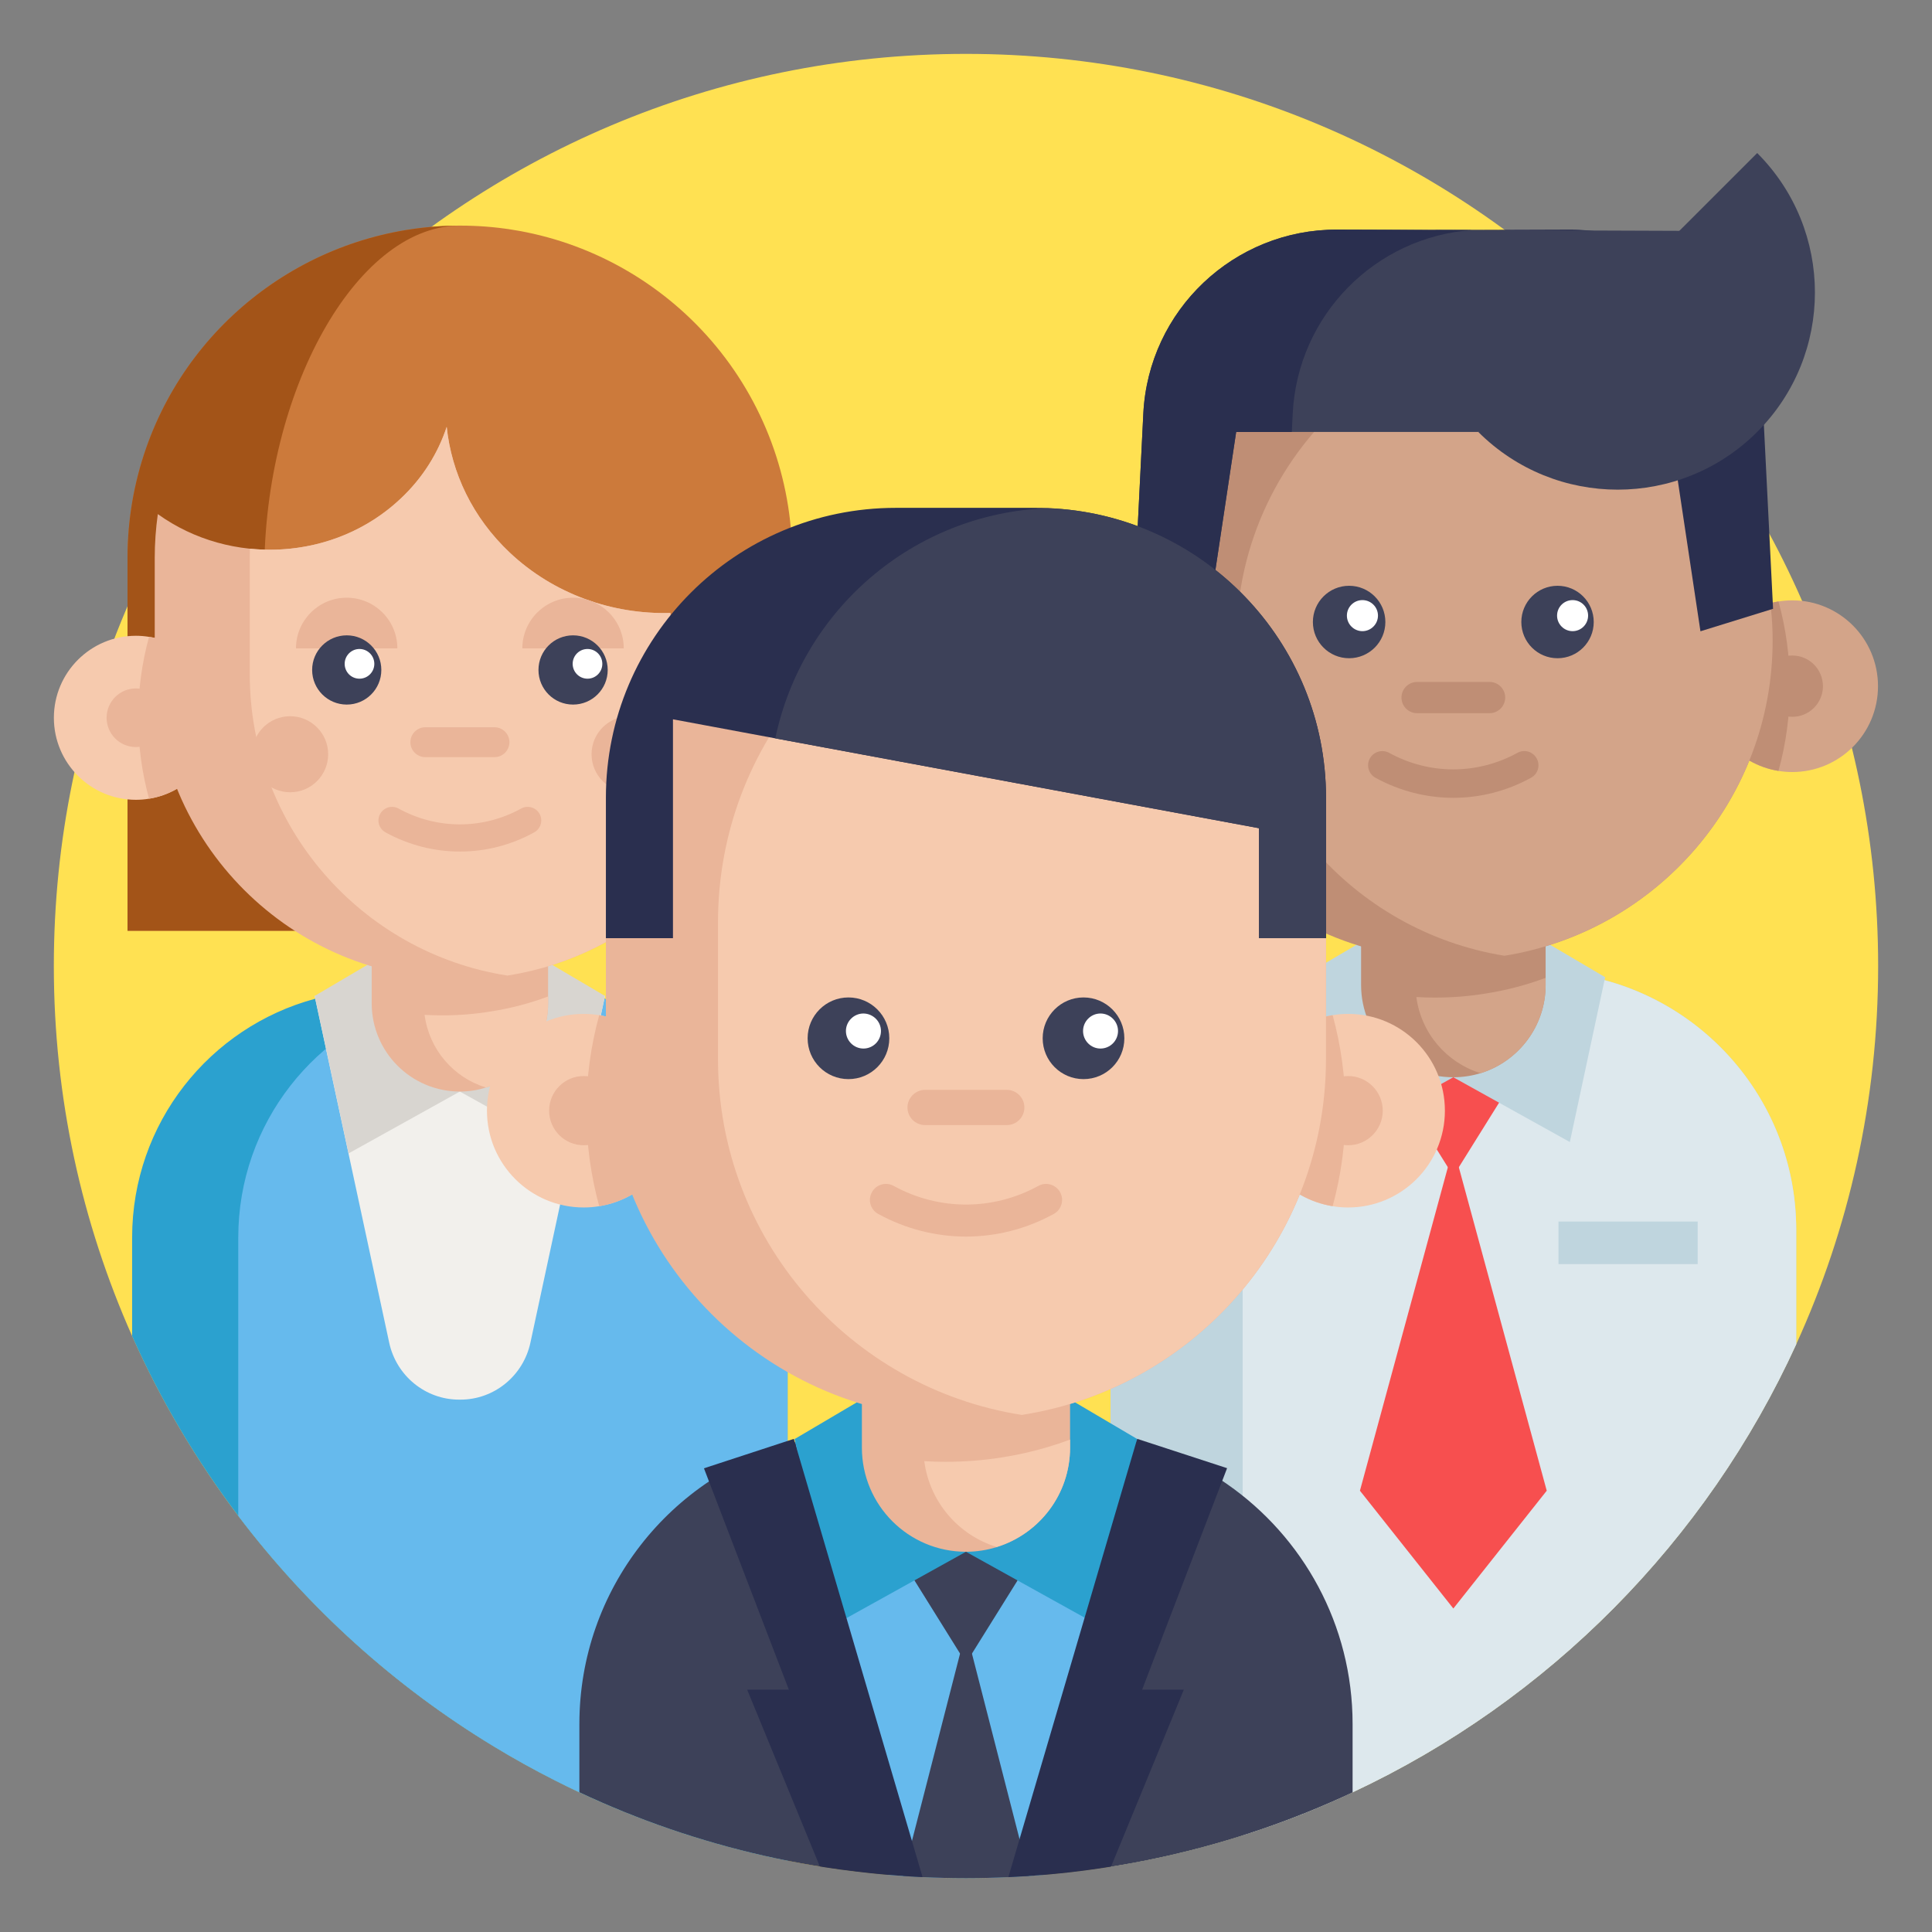 <?xml version="1.0" encoding="utf-8"?>
<!-- Generator: Adobe Illustrator 16.0.0, SVG Export Plug-In . SVG Version: 6.00 Build 0)  -->
<!DOCTYPE svg PUBLIC "-//W3C//DTD SVG 1.1//EN" "http://www.w3.org/Graphics/SVG/1.1/DTD/svg11.dtd">
<svg version="1.1" id="Layer_1" xmlns="http://www.w3.org/2000/svg" xmlns:xlink="http://www.w3.org/1999/xlink" x="0px" y="0px"
	 width="80px" height="80px" viewBox="-20 -20 80 80" enable-background="new -20 -20 80 80" xml:space="preserve">
<rect x="-20" y="-20" width="80" height="80" fill="#808080" stroke="none"/>
<g>
	<path fill="#FFE152" d="M57.77,20c0,5.586-1.214,10.89-3.392,15.661c-3.722,8.155-10.259,14.757-18.37,18.555
		c-1.465,0.691-2.987,1.285-4.553,1.782c-1.76,0.563-3.581,0.994-5.446,1.293c-0.007,0-0.016,0.005-0.024,0.005
		c-0.915,0.143-1.839,0.257-2.773,0.336c-0.2,0.016-0.4,0.033-0.601,0.046c-0.281,0.018-0.565,0.035-0.851,0.049
		c-0.586,0.03-1.17,0.044-1.758,0.044c-0.606,0-1.206-0.014-1.799-0.044c-0.271-0.014-0.541-0.031-0.81-0.049
		c-0.202-0.013-0.402-0.028-0.603-0.044c-0.958-0.081-1.906-0.197-2.84-0.348c-0.448-0.074-0.892-0.153-1.333-0.239
		c-1.915-0.381-3.773-0.901-5.568-1.558c-1.04-0.38-2.061-0.803-3.054-1.269c-0.338-0.158-0.679-0.326-1.012-0.497
		c-0.86-0.432-1.7-0.899-2.52-1.399c-4.109-2.485-7.703-5.736-10.593-9.55c-1.734-2.294-3.212-4.786-4.395-7.443
		c-2.085-4.685-3.246-9.873-3.246-15.331c0-20.858,16.908-37.769,37.769-37.769C40.857-17.769,57.77-0.858,57.77,20z"/>
	<path fill="#2BA1CF" d="M12.613,31.243v25.801c-1.915-0.379-3.773-0.902-5.568-1.558c-1.04-0.381-2.061-0.805-3.054-1.271
		c-0.338-0.156-0.679-0.323-1.012-0.492c-0.86-0.436-1.7-0.902-2.52-1.399c-4.109-2.487-7.704-5.74-10.593-9.555
		c-1.734-2.292-3.212-4.786-4.395-7.442v-4.083c0-4.737,3.217-8.721,7.584-9.889c0.16-0.044,0.322-0.083,0.484-0.116
		c0.432-0.095,0.879-0.16,1.331-0.196c0.277-0.021,0.554-0.033,0.838-0.033h6.667c0.746,0,1.472,0.078,2.172,0.231
		c0.041,0.009,0.081,0.018,0.119,0.026c0.118,0.028,0.236,0.055,0.352,0.088c0.004,0,0.007,0,0.009,0
		c1.154,0.308,2.225,0.813,3.181,1.476C10.869,24.678,12.613,27.755,12.613,31.243z"/>
	<path fill="#66BAED" d="M12.613,31.243v25.801c-1.915-0.379-3.773-0.902-5.568-1.558c-1.04-0.381-2.061-0.805-3.054-1.271
		c-0.338-0.156-0.679-0.323-1.012-0.492c-0.86-0.436-1.7-0.902-2.52-1.399c-4.109-2.487-7.704-5.74-10.593-9.555V31.246
		c0-4.736,3.215-8.722,7.583-9.887c0.161-0.047,0.322-0.084,0.485-0.119c0.433-0.095,0.878-0.159,1.331-0.195
		c0.277-0.022,0.556-0.033,0.838-0.033h2.272c0.746,0,1.472,0.078,2.172,0.23c0.041,0.007,0.081,0.016,0.119,0.029
		c0.118,0.026,0.236,0.053,0.352,0.083c0.004,0.005,0.007,0.005,0.009,0.005c1.154,0.308,2.225,0.812,3.181,1.474
		C10.869,24.678,12.613,27.755,12.613,31.243z"/>
	<path fill="#F2F0EC" d="M5.051,21.238l-0.024,0.116L1.964,35.594c-0.294,1.371-1.498,2.362-2.899,2.362c-0.007,0-0.016,0-0.025,0
		c-0.009,0-0.018,0-0.026,0c-1.401,0-2.604-0.989-2.899-2.362l-3.063-14.239l-0.021-0.116H5.051z"/>
	<path fill="#D8D5D0" d="M-0.958,25.199l-4.608,2.561l-1.403-6.521l2.863-1.688"/>
	<path fill="#D8D5D0" d="M-0.958,25.199l4.609,2.561l1.4-6.52l-2.863-1.687"/>
	<path fill="#CC7A3B" d="M-14.719,18.541V3.103c0-1.568,0.264-3.105,0.779-4.567c1.933-5.499,7.148-9.194,12.981-9.194
		c0.724,0,1.444,0.054,2.145,0.166c3.203,0.5,6.145,2.138,8.275,4.606c2.155,2.497,3.341,5.688,3.341,8.989v15.438"/>
	<path fill="#A35418" d="M-9.057,3.707c0,5.459,3.198,11.777,4.954,14.833h-10.617V3.103c0-1.568,0.264-3.105,0.777-4.567
		c1.921-5.467,7.09-9.151,12.882-9.191C-5.289-10.55-9.057-3.764-9.057,3.707z"/>
	<path fill="#EAB599" d="M2.695,17.064v4.483c0,1.642-1.081,3.026-2.573,3.484c-0.339,0.11-0.705,0.167-1.079,0.167
		c-2.018,0-3.652-1.637-3.652-3.655v-4.481h7.304V17.064z"/>
	<path fill="#F6CAAE" d="M2.695,21.262v0.286c0,1.642-1.081,3.026-2.573,3.484c-1.344-0.411-2.355-1.579-2.54-3.009
		c0.243,0.013,0.489,0.021,0.734,0.021c0.692,0,1.369-0.055,2.027-0.165C1.157,21.751,1.943,21.544,2.695,21.262z"/>
	<path fill="#F6CAAE" d="M-10.974,9.72c0,1.689-1.234,3.095-2.854,3.353c-0.178,0.03-0.358,0.045-0.544,0.045
		c-1.876,0-3.397-1.52-3.397-3.396c0-1.876,1.521-3.396,3.397-3.396c0.186,0,0.366,0.015,0.544,0.045
		C-12.21,6.628-10.974,8.029-10.974,9.72z"/>
	<path fill="#EAB599" d="M-10.974,9.72c0,1.689-1.234,3.095-2.854,3.353c-0.292-1.066-0.45-2.193-0.45-3.353s0.157-2.284,0.45-3.351
		C-12.21,6.628-10.974,8.029-10.974,9.72z"/>
	<path fill="#EAB599" d="M-13.159,9.72c0,0.671-0.542,1.214-1.213,1.214c-0.672,0-1.214-0.545-1.214-1.214
		c0-0.668,0.542-1.214,1.214-1.214C-13.701,8.506-13.159,9.049-13.159,9.72z"/>
	<path fill="#EAB599" d="M7.763,5.382v11.674c-1.804,1.723-4.116,2.915-6.691,3.331c-0.021,0.002-0.043,0.007-0.063,0.009
		c-0.639,0.103-1.294,0.154-1.967,0.154c-6.979,0-12.635-5.659-12.635-12.636V3.103c0-0.615,0.045-1.223,0.128-1.815
		c3.007,2.162,7.318,1.949,10.063-0.649c0.911-0.858,1.543-1.881,1.899-2.966c0.198,1.902,1.066,3.75,2.607,5.205
		C2.94,4.61,5.362,5.446,7.763,5.382z"/>
	<path fill="#F6CAAE" d="M7.763,5.382v11.674c-1.804,1.723-4.116,2.915-6.691,3.331c-0.021,0.002-0.043,0.007-0.063,0.009
		C-5.035,19.452-9.658,14.221-9.658,7.914V3.103c0-0.128,0.002-0.255,0.006-0.383c2.228,0.23,4.543-0.464,6.25-2.08
		c0.911-0.857,1.543-1.883,1.899-2.966c0.198,1.901,1.066,3.75,2.607,5.205C2.94,4.61,5.362,5.446,7.763,5.382z"/>
	<path fill="#EAB599" d="M5.828,6.849c0-1.16-0.939-2.099-2.099-2.099c-1.157,0-2.1,0.939-2.1,2.099"/>
	<path fill="#EAB599" d="M-3.546,6.849c0-1.16-0.939-2.099-2.099-2.099c-1.16,0-2.099,0.939-2.099,2.099"/>
	<path fill="#3D4159" d="M-4.21,7.741c0,0.793-0.642,1.434-1.432,1.434c-0.791,0-1.433-0.641-1.433-1.434s0.643-1.433,1.433-1.433
		C-4.853,6.308-4.21,6.95-4.21,7.741z"/>
	<path fill="#3D4159" d="M5.164,7.741c0,0.793-0.642,1.434-1.435,1.434S2.297,8.534,2.297,7.741s0.641-1.433,1.432-1.433
		C4.52,6.308,5.164,6.95,5.164,7.741z"/>
	<path fill="#EAB599" d="M0.477,11.351H-2.39c-0.34,0-0.617-0.277-0.617-0.618c0-0.34,0.277-0.619,0.617-0.619h2.867
		c0.34,0,0.617,0.279,0.617,0.619C1.094,11.074,0.817,11.351,0.477,11.351z"/>
	<path fill="#EAB599" d="M-0.956,15.261c-1.058,0-2.117-0.264-3.081-0.795c-0.272-0.148-0.372-0.491-0.223-0.763
		c0.151-0.273,0.491-0.372,0.763-0.223c1.59,0.874,3.49,0.874,5.077,0c0.272-0.149,0.616-0.05,0.764,0.223
		c0.148,0.272,0.049,0.612-0.223,0.763C1.159,14.997,0.103,15.261-0.956,15.261z"/>
	<path fill="#FFFFFF" d="M-4.5,7.488c0,0.341-0.277,0.615-0.615,0.615c-0.34,0-0.613-0.274-0.613-0.615
		c0-0.34,0.275-0.615,0.613-0.615C-4.778,6.873-4.5,7.148-4.5,7.488z"/>
	<path fill="#FFFFFF" d="M4.941,7.488c0,0.341-0.275,0.615-0.613,0.615c-0.34,0-0.615-0.274-0.615-0.615
		c0-0.34,0.275-0.615,0.615-0.615C4.666,6.873,4.941,7.148,4.941,7.488z"/>
	<path fill="#EAB599" d="M7.644,11.231c0,0.87-0.705,1.575-1.575,1.575c-0.869,0-1.574-0.705-1.574-1.575
		c0-0.869,0.705-1.574,1.574-1.574C6.939,9.66,7.644,10.363,7.644,11.231z"/>
	<path fill="#EAB599" d="M-6.411,11.231c0,0.87-0.705,1.575-1.574,1.575c-0.87,0-1.575-0.705-1.575-1.575
		c0-0.869,0.705-1.574,1.575-1.574C-7.116,9.658-6.411,10.363-6.411,11.231z"/>
	<path fill="#BFD5DE" d="M54.378,30.932v4.729c-3.722,8.155-10.259,14.757-18.37,18.555c-1.465,0.691-2.987,1.285-4.553,1.782
		c-1.76,0.563-3.581,0.994-5.446,1.293c-0.007,0-0.016,0.005-0.024,0.005V30.932c0-5.618,4.326-10.229,9.834-10.672
		c0.29-0.025,0.581-0.036,0.876-0.036h6.975c0.824,0,1.63,0.09,2.397,0.267C50.823,21.581,54.378,25.846,54.378,30.932z"/>
	<path fill="#DDE8ED" d="M54.378,30.932v4.729c-3.722,8.155-10.259,14.757-18.37,18.555c-1.465,0.691-2.987,1.285-4.553,1.782
		V30.932c0-5.913,4.795-10.707,10.709-10.707h1.505C49.583,20.225,54.378,25.019,54.378,30.932z"/>
	<path fill="#D3A489" d="M29.699,8.414c0,1.768-1.293,3.236-2.986,3.507c-0.186,0.031-0.374,0.047-0.567,0.047
		c-1.962,0-3.555-1.59-3.555-3.554c0-1.964,1.593-3.555,3.555-3.555c0.193,0,0.382,0.017,0.567,0.047
		C28.406,5.177,29.699,6.643,29.699,8.414z"/>
	<path fill="#F74F4F" d="M43.055,24.086l-2.875,4.61l-2.874-4.61"/>
	<path fill="#F74F4F" d="M44.047,41.727l-3.867,4.878l-3.868-4.878L40.18,27.5L44.047,41.727z"/>
	<path fill="#BF8E75" d="M29.699,8.414c0,1.768-1.293,3.236-2.986,3.507c-0.304-1.117-0.471-2.293-0.471-3.507
		c0-1.214,0.167-2.39,0.471-3.51C28.406,5.177,29.699,6.643,29.699,8.414z"/>
	<path fill="#BF8E75" d="M27.414,8.414c0,0.7-0.567,1.268-1.269,1.268c-0.702,0-1.27-0.567-1.27-1.268
		c0-0.703,0.569-1.271,1.27-1.271C26.847,7.144,27.414,7.711,27.414,8.414z"/>
	<path fill="#BFD5DE" d="M40.178,24.607l-4.821,2.682l-1.465-6.825l2.994-1.764"/>
	<path fill="#BFD5DE" d="M40.178,24.607l4.826,2.682l1.462-6.825L43.471,18.7"/>
	<path fill="#D3A489" d="M50.661,8.414c0,1.768,1.288,3.236,2.982,3.507c0.185,0.031,0.374,0.047,0.571,0.047
		c1.962,0,3.55-1.59,3.55-3.554c0-1.964-1.588-3.555-3.55-3.555c-0.197,0-0.387,0.017-0.571,0.047
		C51.954,5.177,50.661,6.643,50.661,8.414z"/>
	<g>
		<path fill="#BF8E75" d="M50.661,8.414c0,1.768,1.288,3.236,2.982,3.507c0.31-1.117,0.471-2.293,0.471-3.507
			c0-1.214-0.161-2.39-0.471-3.51C51.954,5.177,50.661,6.643,50.661,8.414z"/>
		<path fill="#BF8E75" d="M55.484,8.414c0,0.7-0.569,1.268-1.27,1.268c-0.701,0-1.269-0.567-1.269-1.268
			c0-0.703,0.569-1.271,1.269-1.271C54.915,7.144,55.484,7.711,55.484,8.414z"/>
		<path fill="#BF8E75" d="M53.401,6.527c0,6.579-4.809,12.036-11.104,13.049c-0.686,0.112-1.398,0.172-2.118,0.172
			c-7.302,0-13.221-5.92-13.221-13.221c0-3.456,1.198-8.642,3.369-10.999c2.415-2.623,6.003-2.225,9.852-2.225
			c0.72,0,1.433,0.058,2.118,0.171C48.593-5.512,53.401-0.054,53.401,6.527z"/>
		<path fill="#BF8E75" d="M44.001,16.099v4.689c0,1.715-1.136,3.169-2.692,3.65c-0.356,0.109-0.737,0.169-1.131,0.169
			c-2.111,0-3.818-1.709-3.818-3.819v-4.689H44.001z"/>
	</g>
	<path fill="#D3A489" d="M44.001,20.49v0.298c0,1.715-1.136,3.169-2.692,3.65c-1.405-0.432-2.464-1.654-2.661-3.154
		c0.255,0.018,0.515,0.024,0.771,0.024c0.724,0,1.432-0.056,2.123-0.172C42.391,21.002,43.213,20.784,44.001,20.49z"/>
	<path fill="#D3A489" d="M53.401,6.527c0,6.579-4.809,12.036-11.104,13.049c-6.29-1.014-11.099-6.471-11.099-13.049
		c0-4.053,1.826-7.679,4.694-10.104c1.79-1.515,3.989-2.559,6.404-2.949c5.869,0.944,10.446,5.752,11.035,11.73
		C53.379,5.641,53.401,6.08,53.401,6.527z"/>
	<path fill="#BF8E75" d="M40.18,13.036c-1.108,0-2.215-0.277-3.227-0.832c-0.281-0.155-0.387-0.516-0.23-0.799
		s0.513-0.387,0.798-0.232c1.663,0.914,3.647,0.914,5.314,0c0.281-0.158,0.638-0.054,0.796,0.232
		c0.158,0.284,0.053,0.645-0.232,0.799C42.391,12.759,41.286,13.036,40.18,13.036z"/>
	<path fill="#3D4159" d="M37.365,5.756c0,0.829-0.674,1.5-1.501,1.5c-0.829,0-1.5-0.671-1.5-1.5c0-0.828,0.671-1.5,1.5-1.5
		C36.691,4.256,37.365,4.928,37.365,5.756z"/>
	<path fill="#3D4159" d="M45.993,5.756c0,0.829-0.671,1.5-1.498,1.5c-0.829,0-1.5-0.671-1.5-1.5c0-0.828,0.671-1.5,1.5-1.5
		C45.322,4.256,45.993,4.928,45.993,5.756z"/>
	<path fill="#FFFFFF" d="M37.059,5.491c0,0.353-0.29,0.644-0.644,0.644c-0.354,0-0.643-0.289-0.643-0.644
		c0-0.356,0.288-0.642,0.643-0.642C36.769,4.849,37.059,5.137,37.059,5.491z"/>
	<path fill="#FFFFFF" d="M45.76,5.491c0,0.353-0.285,0.644-0.642,0.644c-0.354,0-0.643-0.289-0.643-0.644
		c0-0.356,0.288-0.642,0.643-0.642C45.475,4.849,45.76,5.137,45.76,5.491z"/>
	<path fill="#BF8E75" d="M41.681,9.531H38.68c-0.358,0-0.648-0.288-0.648-0.647c0-0.357,0.29-0.646,0.648-0.646h3.001
		c0.355,0,0.646,0.289,0.646,0.646C42.327,9.243,42.036,9.531,41.681,9.531z"/>
	<path fill="#BFD5DE" d="M44.533,30.581h5.765v1.763h-5.765V30.581z"/>
	<path fill="#2A2F4F" d="M39.406-10.473c4.005,0.286,7.221,3.52,7.423,7.594l0.04,0.767h2.303l1.24,8.252l3.007-0.931l-0.404-8.086
		c-0.216-4.277-3.753-7.63-8.033-7.615L39.406-10.473z"/>
	<path fill="#3D4159" d="M52.762-13.663c3.187,3.189,3.187,8.358,0,11.547c-3.192,3.189-8.36,3.189-11.552,0L52.762-13.663z"/>
	<path fill="#3D4159" d="M41.21-2.115H31.188l-1.242,8.252l-3.005-0.93l0.402-8.086c0.214-4.277,3.752-7.63,8.035-7.615
		l14.475,0.054l1.916,3.444"/>
	<path fill="#2A2F4F" d="M40.952-10.473c-4.003,0.286-7.219,3.52-7.423,7.594l-0.038,0.767h-2.305l-1.24,8.252l-3.005-0.931
		l0.402-8.086c0.214-4.277,3.752-7.63,8.032-7.615L40.952-10.473z"/>
	<path fill="#3D4159" d="M36.008,51.387v2.833C31.149,56.496,25.723,57.77,20,57.77c-5.725,0-11.151-1.273-16.009-3.555v-2.828
		c0-5.587,3.793-10.287,8.946-11.669c0.186-0.05,0.378-0.097,0.57-0.138c0.51-0.11,1.036-0.189,1.569-0.233
		c0.329-0.026,0.655-0.04,0.989-0.04h7.866c0.879,0,1.735,0.093,2.562,0.269c0.049,0.009,0.095,0.022,0.142,0.033
		c0.143,0.033,0.276,0.068,0.418,0.104c0.004,0.002,0.006,0.002,0.011,0.004c1.361,0.363,2.626,0.959,3.75,1.738
		C33.949,43.638,36.008,47.27,36.008,51.387z"/>
	<path fill="#66BAED" d="M27.087,39.58l-0.029,0.138l-3.851,17.915c-0.2,0.016-0.4,0.031-0.601,0.049
		c-0.282,0.018-0.565,0.033-0.852,0.046c-0.585,0.028-1.17,0.042-1.757,0.042c-0.606,0-1.206-0.014-1.799-0.042
		c-0.271-0.013-0.541-0.028-0.81-0.046c-0.202-0.018-0.402-0.031-0.603-0.046l-3.853-17.915l-0.028-0.141H27.087L27.087,39.58z"/>
	<path fill="#3D4159" d="M23.242,43.666L20,48.866l-3.241-5.202"/>
	<path fill="#3D4159" d="M22.608,57.677c-0.281,0.018-0.565,0.035-0.854,0.049c-0.581,0.03-1.168,0.044-1.755,0.044
		c-0.606,0-1.205-0.014-1.799-0.044c-0.271-0.014-0.542-0.031-0.81-0.049L20,47.514L22.608,57.677z"/>
	<path fill="#2BA1CF" d="M19.998,44.256l-5.437,3.018l-1.653-7.689l3.378-1.993"/>
	<path fill="#2BA1CF" d="M19.998,44.256l5.437,3.018l1.652-7.689l-3.379-1.993"/>
	<path fill="#2A2F4F" d="M27.293,49.966h1.727l-3.013,7.324c-1.393,0.227-2.812,0.374-4.252,0.436l5.294-18.012l0.042-0.134
		l3.72,1.214L27.293,49.966z"/>
	<path fill="#2A2F4F" d="M18.201,57.726c-1.442-0.066-2.861-0.22-4.253-0.44l-3.009-7.319h1.726l-3.516-9.168l3.721-1.218
		l0.041,0.136L18.201,57.726z"/>
	<path fill="#EAB599" d="M24.309,34.657v5.287c0,1.936-1.278,3.572-3.037,4.118c-0.403,0.125-0.831,0.193-1.274,0.193
		c-2.381,0-4.309-1.929-4.309-4.312v-5.287H24.309z"/>
	<path fill="#F6CAAE" d="M24.309,39.61v0.334c0,1.934-1.278,3.572-3.037,4.113c-1.587-0.488-2.778-1.865-3-3.554
		c0.288,0.018,0.577,0.028,0.868,0.028c0.815,0,1.614-0.064,2.396-0.191C22.494,40.187,23.422,39.94,24.309,39.61z"/>
	<path fill="#F6CAAE" d="M8.177,25.991c0,1.995-1.457,3.646-3.365,3.955c-0.209,0.035-0.423,0.053-0.641,0.053
		c-2.214,0-4.007-1.795-4.007-4.008c0-2.215,1.793-4.008,4.007-4.008c0.218,0,0.432,0.018,0.641,0.053
		C6.72,22.342,8.177,23.994,8.177,25.991z"/>
	<path fill="#EAB599" d="M8.177,25.991c0,1.995-1.457,3.646-3.365,3.955c-0.346-1.263-0.531-2.587-0.531-3.955
		c0-1.37,0.185-2.696,0.531-3.955C6.72,22.342,8.177,23.994,8.177,25.991z"/>
	<path fill="#EAB599" d="M5.603,25.991c0,0.789-0.641,1.432-1.432,1.432c-0.793,0-1.433-0.643-1.433-1.432
		c0-0.792,0.64-1.435,1.433-1.435S5.603,25.199,5.603,25.991z"/>
	<path fill="#F6CAAE" d="M31.817,25.991c0,1.995,1.459,3.646,3.365,3.955c0.209,0.035,0.425,0.053,0.641,0.053
		c2.212,0,4.007-1.795,4.007-4.008c0-2.215-1.792-4.008-4.007-4.008c-0.221,0-0.432,0.018-0.641,0.053
		C33.276,22.342,31.817,23.994,31.817,25.991z"/>
	<path fill="#EAB599" d="M31.817,25.991c0,1.995,1.459,3.646,3.365,3.955c0.346-1.263,0.53-2.587,0.53-3.955
		c0-1.37-0.185-2.696-0.53-3.955C33.276,22.342,31.817,23.994,31.817,25.991z"/>
	<path fill="#EAB599" d="M34.908,18.184v5.678c0,7.419-5.422,13.573-12.52,14.715c-0.024,0.004-0.047,0.009-0.07,0.013
		c-0.757,0.123-1.53,0.181-2.321,0.181c-8.233,0-14.908-6.676-14.908-14.908v-5.678c0-1.734,0.294-3.398,0.842-4.946
		C7.971,7.436,13.5,3.277,19.998,3.277l0,0c0.791,0,1.564,0.061,2.321,0.179C29.449,4.569,34.908,10.741,34.908,18.184z"/>
	<path fill="#EAB599" d="M37.257,25.991c0,0.789-0.643,1.432-1.434,1.432c-0.792,0-1.43-0.643-1.43-1.432
		c0-0.792,0.638-1.435,1.43-1.435C36.614,24.557,37.257,25.199,37.257,25.991z"/>
	<path fill="#F6CAAE" d="M34.905,18.184v5.678c0,7.419-5.419,13.573-12.517,14.715c-0.024,0.004-0.047,0.009-0.07,0.013
		c-7.132-1.115-12.587-7.285-12.587-14.728v-5.678c0-7.443,5.455-13.615,12.587-14.728C29.449,4.569,34.905,10.741,34.905,18.184z"
		/>
	<path fill="#3D4159" d="M16.824,22.993c0,0.935-0.757,1.691-1.691,1.691c-0.935,0-1.691-0.757-1.691-1.691s0.756-1.691,1.691-1.691
		C16.067,21.302,16.824,22.061,16.824,22.993z"/>
	<path fill="#3D4159" d="M26.557,22.993c0,0.935-0.757,1.691-1.691,1.691s-1.691-0.757-1.691-1.691s0.757-1.691,1.691-1.691
		S26.557,22.061,26.557,22.993z"/>
	<path fill="#FFFFFF" d="M16.479,22.691c0,0.403-0.325,0.727-0.725,0.727c-0.399,0-0.726-0.326-0.726-0.727
		c0-0.396,0.327-0.724,0.726-0.724C16.153,21.971,16.479,22.296,16.479,22.691z"/>
	<path fill="#FFFFFF" d="M26.295,22.691c0,0.403-0.326,0.727-0.727,0.727c-0.397,0-0.721-0.326-0.721-0.727
		c0-0.396,0.323-0.724,0.721-0.724C25.969,21.968,26.295,22.296,26.295,22.691z"/>
	<path fill="#EAB599" d="M21.688,26.587h-3.382c-0.404,0-0.73-0.327-0.73-0.728s0.329-0.73,0.73-0.73h3.382
		c0.405,0,0.73,0.33,0.73,0.73S22.094,26.587,21.688,26.587z"/>
	<path fill="#EAB599" d="M20,31.204c-1.248,0-2.495-0.313-3.636-0.938c-0.321-0.176-0.438-0.58-0.26-0.899
		c0.176-0.323,0.578-0.438,0.9-0.262c1.876,1.031,4.115,1.031,5.994,0c0.318-0.176,0.724-0.057,0.899,0.262
		c0.176,0.319,0.057,0.724-0.262,0.899C22.494,30.892,21.249,31.204,20,31.204z"/>
	<path fill="#2A2F4F" d="M34.908,13.034v5.815h-2.776v-4.555l-20.028-3.72L7.866,9.785v9.064H5.089v-5.817
		c0-6.629,5.375-12.003,12.002-12.003h5.813c0.156,0,0.319,0.002,0.473,0.011C29.787,1.285,34.908,6.561,34.908,13.034z"/>
	<path fill="#3D4159" d="M34.908,13.034v5.815h-2.776v-4.555l-20.028-3.72c1.103-5.302,5.702-9.317,11.274-9.532
		C29.787,1.285,34.908,6.561,34.908,13.034z"/>
</g>
</svg>
